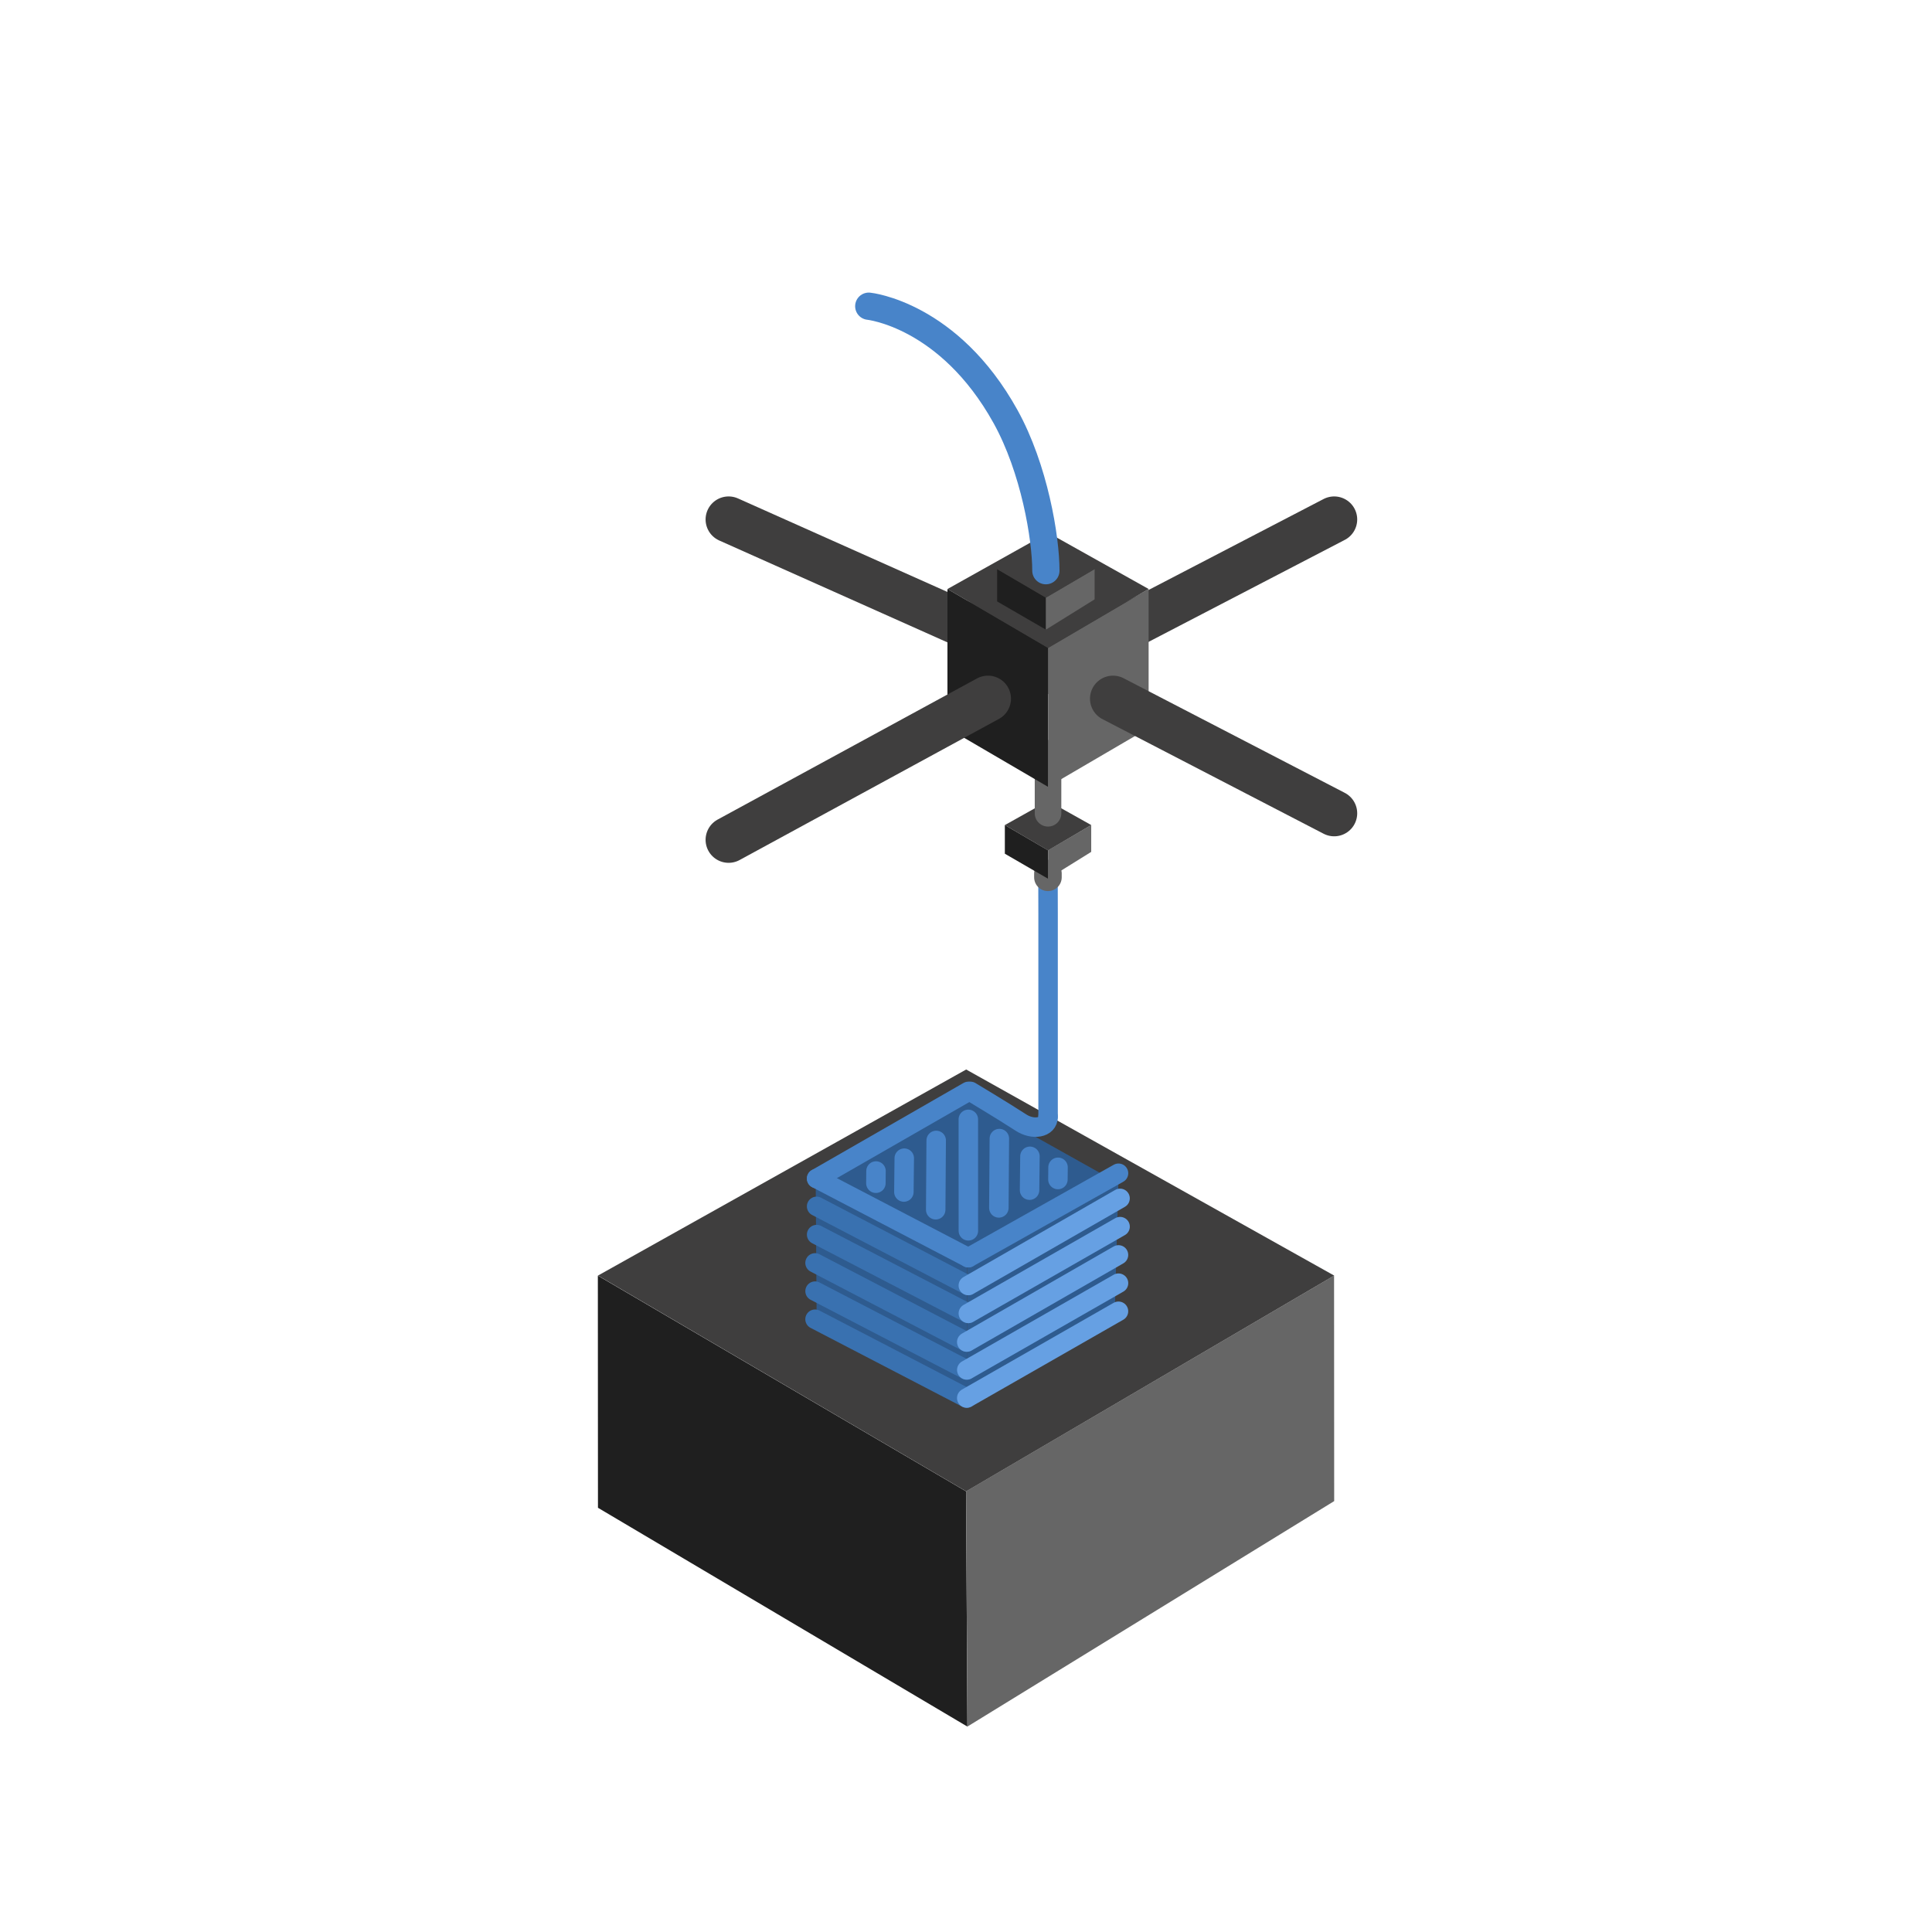 <?xml version="1.0" encoding="UTF-8" standalone="no"?>
<!DOCTYPE svg PUBLIC "-//W3C//DTD SVG 1.1//EN" "http://www.w3.org/Graphics/SVG/1.1/DTD/svg11.dtd">
<!-- Created with Vectornator (http://vectornator.io/) -->
<svg height="100%" stroke-miterlimit="10" style="fill-rule:nonzero;clip-rule:evenodd;stroke-linecap:round;stroke-linejoin:round;" version="1.1" viewBox="0 0 595.35 595.35" width="100%" xml:space="preserve" xmlns="http://www.w3.org/2000/svg" xmlns:vectornator="http://vectornator.io" xmlns:xlink="http://www.w3.org/1999/xlink">
<defs>
<path d="M342.407 313.782L325.081 324.59L276.101 355.063L276.101 385.813L342.407 344.427L342.407 313.782Z" id="Fill"/>
<path d="M247.338 338.173L313.67 297.681L342.416 313.778L276.101 355.063L247.338 338.173Z" id="Fill_2"/>
</defs>
<g id="SLA" vectornator:layerName="SLA" visibility="hidden">
<g opacity="1" vectornator:layerName="Grupo 4">
<path d="M184.21 371.417L297.679 437.889L297.679 528.869L184.21 462.397L184.21 371.417Z" fill="#3971b0" fill-rule="nonzero" opacity="1" stroke="none" vectornator:layerName="Rectángulo 3"/>
<path d="M411.079 371.417L297.679 437.889L297.679 528.869L411.079 462.397L411.079 371.417Z" fill="#66a0e3" fill-rule="nonzero" opacity="1" stroke="none" vectornator:layerName="Rectángulo 1"/>
<path d="M184.21 371.417L297.675 307.914L411.079 371.417L297.679 437.907L184.21 371.417Z" fill="#4884c9" fill-rule="nonzero" opacity="1" stroke="none" vectornator:layerName="Rectángulo 4"/>
</g>
<g opacity="1" vectornator:layerName="Grupo 5">
<path d="M224.857 107.442L240.104 116.023L240.104 137.664L240.104 353.22L223.798 343.751L224.857 107.442Z" fill="#1f1f1f" fill-rule="nonzero" opacity="1" stroke="none" vectornator:layerName="Rectángulo 3"/>
<path d="M265.342 100.868L240.109 116.027L240.104 353.22L267.027 337.122L265.342 100.868Z" fill="#666666" fill-rule="nonzero" opacity="1" stroke="none" vectornator:layerName="Rectángulo 1"/>
<path d="M224.857 107.461L250.765 92.36L265.342 100.899L240.104 116.033L224.857 107.461Z" fill="#3f3e3e" fill-rule="nonzero" opacity="1" stroke="none" vectornator:layerName="Rectángulo 5"/>
</g>
<g opacity="1" vectornator:layerName="Grupo 2">
<path d="M236.652 196.071L297.697 231.832L297.697 280.779L236.652 245.017L236.652 196.071Z" fill="#3971b0" fill-rule="nonzero" opacity="1" stroke="none" vectornator:layerName="Rectángulo 3"/>
<path d="M358.705 196.071L297.697 231.832L297.697 280.779L358.705 245.017L358.705 196.071Z" fill="#66a0e3" fill-rule="nonzero" opacity="1" stroke="none" vectornator:layerName="Rectángulo 1"/>
<path d="M236.652 196.071L297.695 161.907L358.705 196.071L297.697 231.842L236.652 196.071Z" fill="#4884c9" fill-rule="nonzero" opacity="1" stroke="none" vectornator:layerName="Rectángulo 4"/>
</g>
<g opacity="1" vectornator:layerName="Grupo 3">
<path d="M204.039 349.019L297.71 403.894L297.704 429.051L204.033 374.176L204.039 349.019Z" fill="#1f1f1f" fill-rule="nonzero" opacity="1" stroke="none" vectornator:layerName="Rectángulo 3"/>
<path d="M391.325 349.024L297.71 403.899L297.704 429.051L391.319 374.176L391.325 349.024Z" fill="#666666" fill-rule="nonzero" opacity="1" stroke="none" vectornator:layerName="Rectángulo 1"/>
<path d="M204.039 349.032L297.707 296.609L391.325 349.032L297.71 403.922L204.039 349.032Z" fill="#3f3e3e" fill-rule="nonzero" opacity="1" stroke="none" vectornator:layerName="Rectángulo 5"/>
<path d="M221.567 349.024L298.146 306.121L375.322 349.024L298.149 392.924L221.567 349.024Z" fill="#1f1f1f" fill-rule="nonzero" opacity="1" stroke="none" vectornator:layerName="Rectángulo 6"/>
<path d="M231.073 354.452L298.183 316.854L365.816 354.452L298.185 392.924L231.073 354.452Z" fill="#4884c9" fill-rule="nonzero" opacity="1" stroke="none" vectornator:layerName="Rectángulo 4"/>
</g>
<g opacity="1" vectornator:layerName="Grupo 1">
<path d="M218.488 167.963L307.924 221.41L307.919 242.301L218.483 188.853L218.488 167.963Z" fill="#1f1f1f" fill-rule="nonzero" opacity="1" stroke="none" vectornator:layerName="Rectángulo 3"/>
<path d="M384.091 175.847L307.924 221.415L307.919 242.301L384.086 196.734L384.091 175.847Z" fill="#666666" fill-rule="nonzero" opacity="1" stroke="none" vectornator:layerName="Rectángulo 1"/>
<path d="M218.483 167.963L294.694 124.432L384.091 175.854L307.924 221.434L218.483 167.963Z" fill="#3f3e3e" fill-rule="nonzero" opacity="1" stroke="none" vectornator:layerName="Rectángulo 5"/>
</g>
<path d="M310.358 270.132L310.358 288.771" fill="none" opacity="1" stroke="#66a0e3" stroke-linecap="round" stroke-linejoin="miter" stroke-width="4" vectornator:layerName="Línea 3"/>
<path d="M273.542 264.233L273.542 272.204L273.542 290.098" fill="none" opacity="1" stroke="#3971b0" stroke-linecap="round" stroke-linejoin="miter" stroke-width="4" vectornator:layerName="Línea 4"/>
<path d="M256.753 254.913L256.753 297.7" fill="none" opacity="1" stroke="#3971b0" stroke-linecap="round" stroke-linejoin="miter" stroke-width="4" vectornator:layerName="Línea 2"/>
<path d="M321.998 254.913L321.998 273.552" fill="none" opacity="1" stroke="#66a0e3" stroke-linecap="round" stroke-linejoin="miter" stroke-width="4" vectornator:layerName="Línea 1"/>
<path d="M254.511 355.106C254.511 355.106 257.599 347.232 267.027 343.209C276.455 339.186 283.659 342.338 292.224 339.013C300.789 335.689 301.287 329.911 301.287 329.911" fill="none" opacity="1" stroke="#66a0e3" stroke-linecap="round" stroke-linejoin="miter" stroke-width="4" vectornator:layerName="Línea 6"/>
<path d="M271.094 365.977C271.094 365.977 274.181 358.103 283.61 354.08C293.038 350.057 300.241 353.209 308.806 349.885C317.371 346.56 317.87 340.782 317.87 340.782" fill="none" opacity="1" stroke="#66a0e3" stroke-linecap="round" stroke-linejoin="miter" stroke-width="4" vectornator:layerName="Línea 7"/>
<path d="M292.845 378.575C292.845 378.575 295.933 370.701 305.361 366.678C314.789 362.655 321.993 365.807 330.558 362.482C339.123 359.158 339.621 353.38 339.621 353.38" fill="none" opacity="1" stroke="#66a0e3" stroke-linecap="round" stroke-linejoin="miter" stroke-width="4" vectornator:layerName="Línea 5"/>
</g>
<g id="MJF" vectornator:layerName="MJF" visibility="hidden">
<g opacity="1" vectornator:layerName="Grupo 4">
<path d="M184.21 344.985L297.679 411.457L297.675 532.949L184.207 466.476L184.21 344.985Z" fill="#1f1f1f" fill-rule="nonzero" opacity="1" stroke="none" vectornator:layerName="Rectángulo 3"/>
<path d="M411.079 344.985L297.679 411.457L297.679 532.949L411.079 466.476L411.079 344.985Z" fill="#666666" fill-rule="nonzero" opacity="1" stroke="none" vectornator:layerName="Rectángulo 1"/>
<path d="M184.244 344.967L297.709 281.464L411.113 344.967L297.713 411.457L184.244 344.967Z" fill="#3f3e3e" fill-rule="nonzero" opacity="1" stroke="none" vectornator:layerName="Rectángulo 5"/>
<path d="M194.93 345.259L297.702 287.741L400.42 345.259L297.706 405.484L194.93 345.259Z" fill="#1f1f1f" fill-rule="nonzero" opacity="1" stroke="none" vectornator:layerName="Rectángulo 6"/>
<path d="M207.159 352.427L297.699 301.754L388.191 352.427L297.702 405.484L207.159 352.427Z" fill="#4884c9" fill-rule="nonzero" opacity="1" stroke="none" vectornator:layerName="Rectángulo 4"/>
</g>
<g opacity="1" vectornator:layerName="Grupo 7">
<path d="M262.578 339.285L297.69 359.801L297.68 375.379L262.568 354.863L262.578 339.285Z" fill="#3971b0" fill-rule="nonzero" opacity="1" stroke="none" vectornator:layerName="Rectángulo 3"/>
<path d="M332.782 339.285L297.69 359.801L297.68 375.381L332.774 354.863L332.782 339.285Z" fill="#66a0e3" fill-rule="nonzero" opacity="1" stroke="none" vectornator:layerName="Rectángulo 1"/>
<path d="M262.578 339.302L297.699 319.645L332.782 339.285L297.701 359.883L262.578 339.302Z" fill="#4884c9" fill-rule="nonzero" opacity="1" stroke="none" vectornator:layerName="Rectángulo 5"/>
</g>
<path d="M297.675 228.13L297.675 322.797" fill="none" opacity="1" stroke="#66a0e3" stroke-linecap="round" stroke-linejoin="miter" stroke-width="4" vectornator:layerName="Línea 1"/>
<g opacity="1" vectornator:layerName="Grupo 5">
<path d="M280.576 206.132L297.68 216.126L297.68 239.768L280.575 229.774L280.576 206.132Z" fill="#1f1f1f" fill-rule="nonzero" opacity="1" stroke="none" vectornator:layerName="Rectángulo 3"/>
<path d="M314.775 206.132L297.68 216.126L297.68 239.768L314.775 229.774L314.775 206.132Z" fill="#666666" fill-rule="nonzero" opacity="1" stroke="none" vectornator:layerName="Rectángulo 1"/>
<path d="M280.576 206.14L297.685 196.565L314.775 206.132L297.685 216.166L280.576 206.14Z" fill="#3f3e3e" fill-rule="nonzero" opacity="1" stroke="none" vectornator:layerName="Rectángulo 5"/>
</g>
<g opacity="1" vectornator:layerName="Grupo 6">
<path d="M245.063 119.163L297.691 149.914L297.689 222.658L245.061 191.907L245.063 119.163Z" fill="#1f1f1f" fill-rule="nonzero" opacity="1" stroke="none" vectornator:layerName="Rectángulo 3"/>
<path d="M350.289 119.163L297.691 149.914L297.691 222.658L350.289 191.907L350.289 119.163Z" fill="#666666" fill-rule="nonzero" opacity="1" stroke="none" vectornator:layerName="Rectángulo 1"/>
<path d="M245.063 119.189L297.705 89.727L350.289 119.163L297.707 150.038L245.063 119.189Z" fill="#3f3e3e" fill-rule="nonzero" opacity="1" stroke="none" vectornator:layerName="Rectángulo 5"/>
</g>
<g opacity="1" vectornator:layerName="Estrella 1">
<path d="M297.675 316.557L301.346 313.303L318.314 295.552L307.311 317.637L320.35 317.276L309.589 324.649L297.66 332.537L285.731 324.649L274.97 317.276L288.009 317.637L283.636 305.347L293.974 313.303L297.675 316.557Z" fill="#66a0e3" fill-rule="nonzero" stroke="none"/>
<path d="M317.531 293.906C316.82 294.006 316.252 294.788 315.781 295.281C315.428 295.651 315.103 296.005 314.75 296.375C314.397 296.745 314.041 297.13 313.688 297.5C313.334 297.87 312.978 298.224 312.625 298.594C308.738 302.664 304.824 306.742 300.938 310.812C300.047 311.746 299.152 312.583 298.188 313.438C298.116 313.501 297.79 313.777 297.75 313.812C297.556 313.669 297.395 313.499 297.219 313.344C296.582 312.784 295.969 312.192 295.312 311.656C294.455 310.957 293.565 310.3 292.688 309.625C291.826 308.962 290.955 308.319 290.094 307.656C289.663 307.325 289.243 306.988 288.812 306.656C288.382 306.325 287.931 305.988 287.5 305.656C286.346 304.769 284.56 302.968 283 303.719C280.712 304.82 282.119 307.44 282.719 309.125C282.901 309.637 283.099 310.144 283.281 310.656C283.464 311.168 283.661 311.675 283.844 312.188C284.026 312.7 284.193 313.238 284.375 313.75C284.576 314.313 284.768 314.874 284.969 315.438C284.917 315.436 284.865 315.439 284.812 315.438C284.269 315.423 283.731 315.39 283.188 315.375C282.101 315.345 280.993 315.342 279.906 315.312C279.363 315.298 278.825 315.265 278.281 315.25C276.499 315.202 273.588 314.681 273.25 317.188C273.215 317.446 273.229 317.713 273.281 317.969C273.343 318.272 273.535 318.567 273.719 318.812C274.077 319.292 274.637 319.604 275.125 319.938C275.574 320.244 276.02 320.537 276.469 320.844C276.917 321.151 277.364 321.475 277.812 321.781C280.06 323.318 282.301 324.857 284.562 326.375C286.546 327.706 288.537 329.028 290.531 330.344C291.029 330.672 291.534 330.984 292.031 331.312C292.529 331.641 293.034 331.984 293.531 332.312C294.916 333.226 296.534 334.679 298.312 334.312C299.459 334.076 300.85 332.93 301.781 332.312C302.278 331.983 302.785 331.642 303.281 331.312C304.275 330.654 305.257 330.002 306.25 329.344C308.202 328.049 310.163 326.764 312.094 325.438C312.99 324.822 313.885 324.209 314.781 323.594C315.677 322.978 316.573 322.365 317.469 321.75C317.917 321.442 318.364 321.12 318.812 320.812C319.261 320.505 319.708 320.183 320.156 319.875C320.882 319.377 321.777 318.911 321.969 317.969C322.091 317.369 322.05 316.9 321.75 316.344C320.948 314.856 318.451 315.271 317.031 315.312C316.488 315.328 315.95 315.359 315.406 315.375C314.863 315.391 314.325 315.391 313.781 315.406C312.746 315.436 311.691 315.47 310.656 315.5C310.837 315.136 311.007 314.77 311.188 314.406C311.874 313.025 312.563 311.631 313.25 310.25C313.937 308.869 314.626 307.506 315.312 306.125C315.77 305.205 316.23 304.264 316.688 303.344C317.145 302.423 317.605 301.514 318.062 300.594C318.291 300.134 318.521 299.679 318.75 299.219C318.979 298.759 319.209 298.304 319.438 297.844C319.739 297.237 320.26 296.448 320.125 295.75C320.062 295.422 320.027 295.069 319.812 294.812C319.48 294.415 319.045 294.094 318.562 293.906C318.242 293.782 317.872 293.859 317.531 293.906ZM310.562 306.562C309.33 309.033 308.109 311.5 306.875 313.969C306.233 315.253 305.004 316.998 305.812 318.438C306.726 320.063 309.067 319.635 310.625 319.594C311.168 319.579 311.707 319.546 312.25 319.531C312.645 319.521 313.043 319.51 313.438 319.5C312.664 320.028 311.898 320.565 311.125 321.094C309.252 322.373 307.362 323.657 305.469 324.906C303.479 326.218 301.49 327.531 299.5 328.844C298.965 329.196 298.263 329.61 297.656 330.031C297.049 329.603 296.34 329.142 295.844 328.812C294.354 327.825 292.834 326.862 291.344 325.875C288.236 323.816 285.169 321.699 282.094 319.594C282.959 319.615 283.822 319.632 284.688 319.656C286.131 319.697 288.251 320.061 289.312 318.844C290.56 317.412 289.443 315.355 288.906 313.844C288.724 313.332 288.557 312.825 288.375 312.312C288.267 312.008 288.139 311.711 288.031 311.406C288.289 311.605 288.554 311.801 288.812 312C290.086 312.981 291.379 313.921 292.625 314.938C293.241 315.44 293.84 316.006 294.438 316.531C294.746 316.802 294.431 316.529 296.281 318.156C297.162 318.931 298.507 318.85 299.281 317.969C299.335 317.908 299.298 317.815 299.344 317.75C299.42 317.628 299.486 317.486 299.938 317.25C300.3 317.061 300.538 316.709 300.844 316.438C301.15 316.166 301.444 315.896 301.75 315.625C302.868 314.633 303.873 313.549 304.906 312.469C306.79 310.498 308.678 308.533 310.562 306.562Z" fill="#66a0e3" stroke="none"/>
</g>
<path d="M227.534 351.714C227.534 351.6 227.626 351.509 227.739 351.509C227.853 351.509 227.945 351.6 227.945 351.714C227.945 351.827 227.853 351.919 227.739 351.919C227.626 351.919 227.534 351.827 227.534 351.714Z" fill="#4884c9" fill-rule="nonzero" opacity="1" stroke="#66a0e3" stroke-linecap="round" stroke-linejoin="miter" stroke-width="2" vectornator:layerName="Óvalo 3"/>
<path d="M241.981 352.249C241.981 352.136 242.073 352.044 242.187 352.044C242.3 352.044 242.392 352.136 242.392 352.249C242.392 352.362 242.3 352.454 242.187 352.454C242.073 352.454 241.981 352.362 241.981 352.249Z" fill="#4884c9" fill-rule="nonzero" opacity="1" stroke="#66a0e3" stroke-linecap="round" stroke-linejoin="miter" stroke-width="2" vectornator:layerName="Óvalo 4"/>
<path d="M240.162 363.887C240.162 363.774 240.254 363.682 240.367 363.682C240.481 363.682 240.573 363.774 240.573 363.887C240.573 364.001 240.481 364.093 240.367 364.093C240.254 364.093 240.162 364.001 240.162 363.887Z" fill="#4884c9" fill-rule="nonzero" opacity="1" stroke="#66a0e3" stroke-linecap="round" stroke-linejoin="miter" stroke-width="2" vectornator:layerName="Óvalo 5"/>
<path d="M252.465 337.668C252.465 337.555 252.557 337.463 252.67 337.463C252.784 337.463 252.876 337.555 252.876 337.668C252.876 337.782 252.784 337.873 252.67 337.873C252.557 337.873 252.465 337.782 252.465 337.668Z" fill="#4884c9" fill-rule="nonzero" opacity="1" stroke="#66a0e3" stroke-linecap="round" stroke-linejoin="miter" stroke-width="2" vectornator:layerName="Óvalo 27"/>
<path d="M270.997 323.413C270.997 323.3 271.089 323.208 271.202 323.208C271.315 323.208 271.407 323.3 271.407 323.413C271.407 323.526 271.315 323.618 271.202 323.618C271.089 323.618 270.997 323.526 270.997 323.413Z" fill="#4884c9" fill-rule="nonzero" opacity="1" stroke="#66a0e3" stroke-linecap="round" stroke-linejoin="miter" stroke-width="2" vectornator:layerName="Óvalo 28"/>
<path d="M266.056 333.152C266.056 333.039 266.148 332.947 266.262 332.947C266.375 332.947 266.467 333.039 266.467 333.152C266.467 333.266 266.375 333.358 266.262 333.358C266.148 333.358 266.056 333.266 266.056 333.152Z" fill="#4884c9" fill-rule="nonzero" opacity="1" stroke="#66a0e3" stroke-linecap="round" stroke-linejoin="miter" stroke-width="2" vectornator:layerName="Óvalo 29"/>
<path d="M258.351 328.875C258.351 328.762 258.443 328.67 258.556 328.67C258.67 328.67 258.762 328.762 258.762 328.875C258.762 328.989 258.67 329.08 258.556 329.08C258.443 329.08 258.351 328.989 258.351 328.875Z" fill="#4884c9" fill-rule="nonzero" opacity="1" stroke="#66a0e3" stroke-linecap="round" stroke-linejoin="miter" stroke-width="2" vectornator:layerName="Óvalo 6"/>
<path d="M242.392 341.2C242.392 341.086 242.484 340.995 242.597 340.995C242.711 340.995 242.802 341.086 242.802 341.2C242.802 341.313 242.711 341.405 242.597 341.405C242.484 341.405 242.392 341.313 242.392 341.2Z" fill="#4884c9" fill-rule="nonzero" opacity="1" stroke="#66a0e3" stroke-linecap="round" stroke-linejoin="miter" stroke-width="2" vectornator:layerName="Óvalo 7"/>
<path d="M258.351 361.212C258.351 361.099 258.443 361.007 258.556 361.007C258.67 361.007 258.762 361.099 258.762 361.212C258.762 361.325 258.67 361.417 258.556 361.417C258.443 361.417 258.351 361.325 258.351 361.212Z" fill="#4884c9" fill-rule="nonzero" opacity="1" stroke="#66a0e3" stroke-linecap="round" stroke-linejoin="miter" stroke-width="2" vectornator:layerName="Óvalo 31"/>
<path d="M255.388 367.187C255.388 367.074 255.48 366.982 255.593 366.982C255.706 366.982 255.798 367.074 255.798 367.187C255.798 367.301 255.706 367.393 255.593 367.393C255.48 367.393 255.388 367.301 255.388 367.187Z" fill="#4884c9" fill-rule="nonzero" opacity="1" stroke="#66a0e3" stroke-linecap="round" stroke-linejoin="miter" stroke-width="2" vectornator:layerName="Óvalo 8"/>
<path d="M252.876 375.176C252.876 375.062 252.968 374.97 253.081 374.97C253.194 374.97 253.286 375.062 253.286 375.176C253.286 375.289 253.194 375.381 253.081 375.381C252.968 375.381 252.876 375.289 252.876 375.176Z" fill="#4884c9" fill-rule="nonzero" opacity="1" stroke="#66a0e3" stroke-linecap="round" stroke-linejoin="miter" stroke-width="2" vectornator:layerName="Óvalo 9"/>
<path d="M274.559 375.176C274.559 375.062 274.651 374.97 274.764 374.97C274.878 374.97 274.97 375.062 274.97 375.176C274.97 375.289 274.878 375.381 274.764 375.381C274.651 375.381 274.559 375.289 274.559 375.176Z" fill="#4884c9" fill-rule="nonzero" opacity="1" stroke="#66a0e3" stroke-linecap="round" stroke-linejoin="miter" stroke-width="2" vectornator:layerName="Óvalo 10"/>
<path d="M270.997 366.777C270.997 366.663 271.089 366.572 271.202 366.572C271.315 366.572 271.407 366.663 271.407 366.777C271.407 366.89 271.315 366.982 271.202 366.982C271.089 366.982 270.997 366.89 270.997 366.777Z" fill="#4884c9" fill-rule="nonzero" opacity="1" stroke="#66a0e3" stroke-linecap="round" stroke-linejoin="miter" stroke-width="2" vectornator:layerName="Óvalo 11"/>
<path d="M274.97 387.645C274.97 387.532 275.061 387.44 275.175 387.44C275.288 387.44 275.38 387.532 275.38 387.645C275.38 387.759 275.288 387.85 275.175 387.85C275.061 387.85 274.97 387.759 274.97 387.645Z" fill="#4884c9" fill-rule="nonzero" opacity="1" stroke="#66a0e3" stroke-linecap="round" stroke-linejoin="miter" stroke-width="2" vectornator:layerName="Óvalo 12"/>
<path d="M297.249 383.043C297.249 382.93 297.341 382.838 297.455 382.838C297.568 382.838 297.66 382.93 297.66 383.043C297.66 383.157 297.568 383.249 297.455 383.249C297.341 383.249 297.249 383.157 297.249 383.043Z" fill="#4884c9" fill-rule="nonzero" opacity="1" stroke="#66a0e3" stroke-linecap="round" stroke-linejoin="miter" stroke-width="2" vectornator:layerName="Óvalo 13"/>
<path d="M287.997 388.056C287.997 387.942 288.089 387.85 288.203 387.85C288.316 387.85 288.408 387.942 288.408 388.056C288.408 388.169 288.316 388.261 288.203 388.261C288.089 388.261 287.997 388.169 287.997 388.056Z" fill="#4884c9" fill-rule="nonzero" opacity="1" stroke="#66a0e3" stroke-linecap="round" stroke-linejoin="miter" stroke-width="2" vectornator:layerName="Óvalo 14"/>
<path d="M306.725 394.156C306.725 394.042 306.817 393.95 306.931 393.95C307.044 393.95 307.136 394.042 307.136 394.156C307.136 394.269 307.044 394.361 306.931 394.361C306.817 394.361 306.725 394.269 306.725 394.156Z" fill="#4884c9" fill-rule="nonzero" opacity="1" stroke="#66a0e3" stroke-linecap="round" stroke-linejoin="miter" stroke-width="2" vectornator:layerName="Óvalo 15"/>
<path d="M314.364 374.765C314.364 374.652 314.456 374.56 314.57 374.56C314.683 374.56 314.775 374.652 314.775 374.765C314.775 374.878 314.683 374.97 314.57 374.97C314.456 374.97 314.364 374.878 314.364 374.765Z" fill="#4884c9" fill-rule="nonzero" opacity="1" stroke="#66a0e3" stroke-linecap="round" stroke-linejoin="miter" stroke-width="2" vectornator:layerName="Óvalo 16"/>
<path d="M322.793 383.454C322.793 383.341 322.885 383.249 322.998 383.249C323.112 383.249 323.203 383.341 323.203 383.454C323.203 383.567 323.112 383.659 322.998 383.659C322.885 383.659 322.793 383.567 322.793 383.454Z" fill="#4884c9" fill-rule="nonzero" opacity="1" stroke="#66a0e3" stroke-linecap="round" stroke-linejoin="miter" stroke-width="2" vectornator:layerName="Óvalo 17"/>
<path d="M343.518 366.366C343.518 366.253 343.61 366.161 343.723 366.161C343.837 366.161 343.929 366.253 343.929 366.366C343.929 366.48 343.837 366.572 343.723 366.572C343.61 366.572 343.518 366.48 343.518 366.366Z" fill="#4884c9" fill-rule="nonzero" opacity="1" stroke="#66a0e3" stroke-linecap="round" stroke-linejoin="miter" stroke-width="2" vectornator:layerName="Óvalo 18"/>
<path d="M332.372 364.298C332.372 364.185 332.464 364.093 332.577 364.093C332.691 364.093 332.782 364.185 332.782 364.298C332.782 364.411 332.691 364.503 332.577 364.503C332.464 364.503 332.372 364.411 332.372 364.298Z" fill="#4884c9" fill-rule="nonzero" opacity="1" stroke="#66a0e3" stroke-linecap="round" stroke-linejoin="miter" stroke-width="2" vectornator:layerName="Óvalo 19"/>
<path d="M332.372 375.586C332.372 375.473 332.464 375.381 332.577 375.381C332.691 375.381 332.782 375.473 332.782 375.586C332.782 375.699 332.691 375.791 332.577 375.791C332.464 375.791 332.372 375.699 332.372 375.586Z" fill="#4884c9" fill-rule="nonzero" opacity="1" stroke="#66a0e3" stroke-linecap="round" stroke-linejoin="miter" stroke-width="2" vectornator:layerName="Óvalo 20"/>
<path d="M372.966 352.659C372.966 352.546 373.058 352.454 373.172 352.454C373.285 352.454 373.377 352.546 373.377 352.659C373.377 352.773 373.285 352.865 373.172 352.865C373.058 352.865 372.966 352.773 372.966 352.659Z" fill="#4884c9" fill-rule="nonzero" opacity="1" stroke="#66a0e3" stroke-linecap="round" stroke-linejoin="miter" stroke-width="2" vectornator:layerName="Óvalo 21"/>
<path d="M355.737 360.801C355.737 360.688 355.829 360.596 355.942 360.596C356.055 360.596 356.147 360.688 356.147 360.801C356.147 360.915 356.055 361.007 355.942 361.007C355.829 361.007 355.737 360.915 355.737 360.801Z" fill="#4884c9" fill-rule="nonzero" opacity="1" stroke="#66a0e3" stroke-linecap="round" stroke-linejoin="miter" stroke-width="2" vectornator:layerName="Óvalo 22"/>
<path d="M355.737 347.308C355.737 347.195 355.829 347.103 355.942 347.103C356.055 347.103 356.147 347.195 356.147 347.308C356.147 347.421 356.055 347.513 355.942 347.513C355.829 347.513 355.737 347.421 355.737 347.308Z" fill="#4884c9" fill-rule="nonzero" opacity="1" stroke="#66a0e3" stroke-linecap="round" stroke-linejoin="miter" stroke-width="2" vectornator:layerName="Óvalo 23"/>
<path d="M343.929 355.219C343.929 355.106 344.021 355.014 344.134 355.014C344.247 355.014 344.339 355.106 344.339 355.219C344.339 355.332 344.247 355.424 344.134 355.424C344.021 355.424 343.929 355.332 343.929 355.219Z" fill="#4884c9" fill-rule="nonzero" opacity="1" stroke="#66a0e3" stroke-linecap="round" stroke-linejoin="miter" stroke-width="2" vectornator:layerName="Óvalo 30"/>
<path d="M337.882 347.718C337.882 347.605 337.974 347.513 338.088 347.513C338.201 347.513 338.293 347.605 338.293 347.718C338.293 347.832 338.201 347.924 338.088 347.924C337.974 347.924 337.882 347.832 337.882 347.718Z" fill="#4884c9" fill-rule="nonzero" opacity="1" stroke="#66a0e3" stroke-linecap="round" stroke-linejoin="miter" stroke-width="2" vectornator:layerName="Óvalo 24"/>
<path d="M338.293 332.742C338.293 332.629 338.385 332.537 338.498 332.537C338.612 332.537 338.703 332.629 338.703 332.742C338.703 332.855 338.612 332.947 338.498 332.947C338.385 332.947 338.293 332.855 338.293 332.742Z" fill="#4884c9" fill-rule="nonzero" opacity="1" stroke="#66a0e3" stroke-linecap="round" stroke-linejoin="miter" stroke-width="2" vectornator:layerName="Óvalo 25"/>
<path d="M349.879 340.789C349.879 340.676 349.971 340.584 350.084 340.584C350.198 340.584 350.289 340.676 350.289 340.789C350.289 340.903 350.198 340.995 350.084 340.995C349.971 340.995 349.879 340.903 349.879 340.789Z" fill="#4884c9" fill-rule="nonzero" opacity="1" stroke="#66a0e3" stroke-linecap="round" stroke-linejoin="miter" stroke-width="2" vectornator:layerName="Óvalo 26"/>
<path d="M323.203 323.002C323.203 322.889 323.295 322.797 323.409 322.797C323.522 322.797 323.614 322.889 323.614 323.002C323.614 323.116 323.522 323.208 323.409 323.208C323.295 323.208 323.203 323.116 323.203 323.002Z" fill="#4884c9" fill-rule="nonzero" opacity="1" stroke="#66a0e3" stroke-linecap="round" stroke-linejoin="miter" stroke-width="2" vectornator:layerName="Óvalo 1"/>
</g>
<g id="POLYJET" vectornator:layerName="POLYJET" visibility="hidden">
<g opacity="1" vectornator:layerName="Grupo 9">
<path d="M183.8 344.985L297.268 411.457L297.264 532.949L183.796 466.476L183.8 344.985Z" fill="#1f1f1f" fill-rule="nonzero" opacity="1" stroke="none" vectornator:layerName="Rectángulo 3"/>
<path d="M410.669 344.985L297.268 411.457L297.268 532.949L410.669 466.476L410.669 344.985Z" fill="#666666" fill-rule="nonzero" opacity="1" stroke="none" vectornator:layerName="Rectángulo 1"/>
<path d="M183.834 344.967L297.299 281.464L410.703 344.967L297.302 411.457L183.834 344.967Z" fill="#3f3e3e" fill-rule="nonzero" opacity="1" stroke="none" vectornator:layerName="Rectángulo 5"/>
</g>
<g opacity="1" vectornator:layerName="Grupo 15">
<g opacity="1" vectornator:layerName="Grupo 11">
<use fill="#66a0e3" fill-rule="nonzero" opacity="1" stroke="none" vectornator:layerName="Rectángulo 1" xlink:href="#Fill"/>
<clipPath clip-rule="nonzero" id="ClipPath">
<use xlink:href="#Fill"/>
</clipPath>
<g clip-path="url(#ClipPath)">
<path d="M303.941 375.503C303.941 375.503 333.457 359.137 327.954 359.112C322.878 359.089 316.36 359.456 314.506 354.905C311.397 347.274 319.54 341.722 319.994 335.54C320.473 329.007 313.522 327.554 313.522 327.554L282.132 347.008C282.132 347.008 287.718 346.884 288.439 353.185C289.16 359.486 280.827 365.818 282.424 372.99C283.225 376.589 285.445 379.564 285.445 379.564L303.172 376.019" fill="#4884c9" fill-rule="nonzero" opacity="1" stroke="#4884c9" stroke-linecap="butt" stroke-linejoin="miter" stroke-width="4" vectornator:layerName="Línea 3"/>
</g>
</g>
<use fill="#4884c9" fill-rule="nonzero" opacity="1" stroke="none" vectornator:layerName="Rectángulo 5" xlink:href="#Fill_2"/>
<clipPath clip-rule="nonzero" id="ClipPath_2">
<use xlink:href="#Fill_2"/>
</clipPath>
<g clip-path="url(#ClipPath_2)">
<path d="M302.193 347.833C302.193 347.833 327.216 334.51 324.375 332.732C320.073 330.039 313.95 329.955 312.12 325.341C309.08 317.682 314.814 316.486 313.955 309.792C313.095 303.098 304.473 300.244 304.473 300.244L279.374 316.249C279.374 316.249 285.91 320.937 286.631 327.237C287.352 333.538 280.659 334.28 282.256 341.453C283.058 345.052 285.289 347.788 288.34 350.815C290.947 353.401 301.424 348.349 301.424 348.349" fill="#3971b0" fill-rule="nonzero" opacity="1" stroke="#3971b0" stroke-linecap="butt" stroke-linejoin="miter" stroke-width="4" vectornator:layerName="Línea 3"/>
</g>
</g>
<g opacity="1" vectornator:layerName="Grupo 10">
<path d="M247.339 338.167L276.101 355.017L276.101 385.813L247.338 368.963L247.339 338.167Z" fill="#3971b0" fill-rule="nonzero" opacity="1" stroke="none" vectornator:layerName="Rectángulo 3"/>
</g>
<path d="M297.675 230.213L297.675 324.88" fill="none" opacity="1" stroke="#4884c9" stroke-linecap="round" stroke-linejoin="miter" stroke-width="6" vectornator:layerName="Línea 2"/>
<path d="M271.385 246.961L271.385 341.629" fill="none" opacity="1" stroke="#66a0e3" stroke-linecap="round" stroke-linejoin="miter" stroke-width="6" vectornator:layerName="Línea 3"/>
<path d="M320.604 218.574L320.604 313.242" fill="none" opacity="1" stroke="#3971b0" stroke-linecap="round" stroke-linejoin="miter" stroke-width="6" vectornator:layerName="Línea 1"/>
<path d="M320.604 222.658L320.604 233.571" fill="none" opacity="1" stroke="#3f3e3e" stroke-linecap="round" stroke-linejoin="miter" stroke-width="9.5" vectornator:layerName="Línea 6"/>
<g opacity="1" vectornator:layerName="Grupo 22">
<path d="M303.505 196.576L320.609 206.571L320.609 230.213L303.504 220.219L303.505 196.576Z" fill="#1f1f1f" fill-rule="nonzero" opacity="1" stroke="none" vectornator:layerName="Rectángulo 3"/>
<path d="M337.704 196.576L320.609 206.571L320.609 230.213L337.704 220.219L337.704 196.576Z" fill="#666666" fill-rule="nonzero" opacity="1" stroke="none" vectornator:layerName="Rectángulo 1"/>
<path d="M303.505 196.585L320.614 187.01L337.704 196.576L320.615 206.611L303.505 196.585Z" fill="#3f3e3e" fill-rule="nonzero" opacity="1" stroke="none" vectornator:layerName="Rectángulo 5"/>
</g>
<path d="M271.385 251.508L271.385 262.421" fill="none" opacity="1" stroke="#3f3e3e" stroke-linecap="round" stroke-linejoin="miter" stroke-width="9.5" vectornator:layerName="Línea 7"/>
<path d="M297.675 238.803L297.675 249.716" fill="none" opacity="1" stroke="#3f3e3e" stroke-linecap="round" stroke-linejoin="miter" stroke-width="9.5" vectornator:layerName="Línea 8"/>
<g opacity="1" vectornator:layerName="Grupo 20">
<path d="M280.15 210.623L297.255 220.618L297.254 244.26L280.149 234.266L280.15 210.623Z" fill="#1f1f1f" fill-rule="nonzero" opacity="1" stroke="none" vectornator:layerName="Rectángulo 3"/>
<path d="M314.349 210.623L297.255 220.618L297.255 244.26L314.349 234.266L314.349 210.623Z" fill="#666666" fill-rule="nonzero" opacity="1" stroke="none" vectornator:layerName="Rectángulo 1"/>
<path d="M280.15 210.632L297.259 201.056L314.349 210.623L297.26 220.658L280.15 210.632Z" fill="#3f3e3e" fill-rule="nonzero" opacity="1" stroke="none" vectornator:layerName="Rectángulo 5"/>
</g>
<g opacity="1" vectornator:layerName="Grupo 19">
<path d="M254.286 223.206L271.39 233.2L271.389 256.842L254.285 246.848L254.286 223.206Z" fill="#1f1f1f" fill-rule="nonzero" opacity="1" stroke="none" vectornator:layerName="Rectángulo 3"/>
<path d="M288.485 223.206L271.39 233.2L271.39 256.842L288.485 246.848L288.485 223.206Z" fill="#666666" fill-rule="nonzero" opacity="1" stroke="none" vectornator:layerName="Rectángulo 1"/>
<path d="M254.286 223.214L271.395 213.639L288.485 223.206L271.395 233.24L254.286 223.214Z" fill="#3f3e3e" fill-rule="nonzero" opacity="1" stroke="none" vectornator:layerName="Rectángulo 5"/>
</g>
<path d="M363.174 139.567L243.834 208.611" fill="none" opacity="1" stroke="#3f3e3e" stroke-linecap="round" stroke-linejoin="miter" stroke-width="14.189" vectornator:layerName="Línea 9"/>
<g opacity="1" vectornator:layerName="Grupo 21">
<path d="M217.608 181.23L270.253 212.107L270.25 244.26L217.622 213.509L217.608 181.23Z" fill="#1f1f1f" fill-rule="nonzero" opacity="1" stroke="none" vectornator:layerName="Rectángulo 3"/>
<path d="M359.361 160.142L270.253 212.107L270.253 244.26L359.361 192.512L359.361 160.142Z" fill="#666666" fill-rule="nonzero" opacity="1" stroke="none" vectornator:layerName="Rectángulo 1"/>
<path d="M217.608 181.259L306.777 130.923L359.361 160.36L270.253 212.107L217.608 181.259Z" fill="#3f3e3e" fill-rule="nonzero" opacity="1" stroke="none" vectornator:layerName="Rectángulo 5"/>
</g>
<g opacity="1" vectornator:layerName="Grupo 17">
<path d="M294.877 105.14L311.982 115.205L311.981 168.022L294.877 158.028L294.877 105.14Z" fill="#244e7f" fill-rule="nonzero" opacity="1" stroke="none" vectornator:layerName="Rectángulo 3"/>
<path d="M329.076 105.14L311.982 115.205L311.982 168.022L329.077 158.028L329.076 105.14Z" fill="#3971b0" fill-rule="nonzero" opacity="1" stroke="none" vectornator:layerName="Rectángulo 1"/>
<path d="M294.877 105.179L311.986 95.604L329.076 105.171L311.987 115.205L294.877 105.179Z" fill="#2a5d97" fill-rule="nonzero" opacity="1" stroke="none" vectornator:layerName="Rectángulo 5"/>
</g>
<g opacity="1" vectornator:layerName="Grupo 18">
<path d="M271.385 118.201L288.49 128.246L288.489 181.436L271.385 171.441L271.385 118.201Z" fill="#2a5d97" fill-rule="nonzero" opacity="1" stroke="none" vectornator:layerName="Rectángulo 3"/>
<path d="M305.584 118.201L288.484 128.246L288.49 181.436L305.585 171.441L305.584 118.201Z" fill="#4884c9" fill-rule="nonzero" opacity="1" stroke="none" vectornator:layerName="Rectángulo 1"/>
<path d="M271.385 118.22L288.494 108.645L305.584 118.212L288.494 128.246L271.385 118.22Z" fill="#3971b0" fill-rule="nonzero" opacity="1" stroke="none" vectornator:layerName="Rectángulo 5"/>
</g>
<g opacity="1" vectornator:layerName="Grupo 5">
<path d="M247.338 130.627L264.443 140.727L264.443 194.911L247.338 184.916L247.338 130.627Z" fill="#3971b0" fill-rule="nonzero" opacity="1" stroke="none" vectornator:layerName="Rectángulo 3"/>
<path d="M281.537 130.627L264.443 140.727L264.443 194.911L281.538 184.916L281.537 130.627Z" fill="#66a0e3" fill-rule="nonzero" opacity="1" stroke="none" vectornator:layerName="Rectángulo 1"/>
<path d="M247.338 130.701L264.447 121.125L281.537 130.692L264.448 140.727L247.338 130.701Z" fill="#4884c9" fill-rule="nonzero" opacity="1" stroke="none" vectornator:layerName="Rectángulo 5"/>
</g>
<path d="M241.961 216.979L193.256 243.447" fill="none" opacity="1" stroke="#3f3e3e" stroke-linecap="round" stroke-linejoin="miter" stroke-width="14.189" vectornator:layerName="Línea 10"/>
</g>
<g id="FDM-copiar" vectornator:layerName="FDM copiar">
<g opacity="1" vectornator:layerName="Grupo 27">
<path d="M184.229 393.091L297.697 459.564L298.104 532.05L184.263 464.626L184.229 393.091Z" fill="#1f1f1f" fill-rule="nonzero" opacity="1" stroke="none" vectornator:layerName="Rectángulo 3"/>
<path d="M411.097 393.091L297.697 459.564L298.104 532.05L411.131 462.57L411.097 393.091Z" fill="#666666" fill-rule="nonzero" opacity="1" stroke="none" vectornator:layerName="Rectángulo 1"/>
<path d="M184.263 393.073L297.727 329.57L411.131 393.073L297.731 459.564L184.263 393.073Z" fill="#3f3e3e" fill-rule="nonzero" opacity="1" stroke="none" vectornator:layerName="Rectángulo 6"/>
</g>
<path d="M322.937 268.2L322.969 281.628L322.969 305.704L322.969 344.147" fill="none" opacity="1" stroke="#4884c9" stroke-linecap="round" stroke-linejoin="miter" stroke-width="6" vectornator:layerName="Línea 7"/>
<path d="M322.921 270.343C322.921 270.343 322.921 269.47 322.921 269.179" fill="none" opacity="1" stroke="#666666" stroke-linecap="round" stroke-linejoin="miter" stroke-width="8.5" vectornator:layerName="Línea 4"/>
<g opacity="1" vectornator:layerName="Grupo 45">
<path d="M309.645 254.241L322.957 262.019L322.953 270.779L309.645 263.075L309.645 254.241Z" fill="#1f1f1f" fill-rule="nonzero" opacity="1" stroke="none" vectornator:layerName="Rectángulo 3"/>
<path d="M336.262 254.241L322.957 262.019L322.957 270.779L336.262 262.51L336.262 254.241Z" fill="#666666" fill-rule="nonzero" opacity="1" stroke="none" vectornator:layerName="Rectángulo 1"/>
<path d="M309.645 254.248L322.961 246.795L336.262 254.241L322.961 262.051L309.645 254.248Z" fill="#3f3e3e" fill-rule="nonzero" opacity="1" stroke="none" vectornator:layerName="Rectángulo 5"/>
</g>
<path d="M322.953 232.115C322.953 232.115 322.953 245.99 322.953 250.615" fill="none" opacity="1" stroke="#666666" stroke-linecap="round" stroke-linejoin="miter" stroke-width="8.188" vectornator:layerName="Línea 6"/>
<g opacity="1" vectornator:layerName="Grupo 23"/>
<path d="M251.36 363.473L298.029 390.742L297.905 430.81L251.648 406.522L251.36 363.473Z" fill="#2e5b8f" fill-rule="nonzero" opacity="1" stroke="none" vectornator:layerName="Rectángulo 3"/>
<path d="M344.671 363.17L316.421 379.687L298.029 390.439L297.905 430.81L343.506 404.73L344.671 363.17Z" fill="#2e5b8f" fill-rule="nonzero" opacity="1" stroke="none" vectornator:layerName="Rectángulo 4"/>
<path d="M250.195 364.004L296.876 337.878L343.506 363.981L296.878 391.359L250.195 364.004Z" fill="#2e5b8f" fill-rule="nonzero" opacity="1" stroke="none" vectornator:layerName="Rectángulo 5"/>
<path d="M251.648 380.443L298.398 404.73" fill="none" opacity="1" stroke="#3971b0" stroke-linecap="round" stroke-linejoin="miter" stroke-width="6" vectornator:layerName="Línea 36"/>
<path d="M251.164 397.865L297.915 422.153" fill="none" opacity="1" stroke="#3971b0" stroke-linecap="round" stroke-linejoin="miter" stroke-width="6" vectornator:layerName="Línea 40"/>
<path d="M251.155 406.522L297.905 430.81" fill="none" opacity="1" stroke="#3971b0" stroke-linecap="round" stroke-linejoin="miter" stroke-width="6" vectornator:layerName="Línea 11"/>
<path d="M251.642 371.745L298.392 396.135" fill="none" opacity="1" stroke="#3971b0" stroke-linecap="round" stroke-linejoin="miter" stroke-width="6" vectornator:layerName="Línea 37"/>
<path d="M251.158 389.168L297.908 413.558" fill="none" opacity="1" stroke="#3971b0" stroke-linecap="round" stroke-linejoin="miter" stroke-width="6" vectornator:layerName="Línea 15"/>
<path d="M345.155 377.988L298.398 404.73" fill="none" opacity="1" stroke="#66a0e3" stroke-linecap="round" stroke-linejoin="miter" stroke-width="6" vectornator:layerName="Línea 38"/>
<path d="M344.671 395.411L297.915 422.153" fill="none" opacity="1" stroke="#66a0e3" stroke-linecap="round" stroke-linejoin="miter" stroke-width="6" vectornator:layerName="Línea 41"/>
<path d="M344.662 404.068L297.905 430.81" fill="none" opacity="1" stroke="#66a0e3" stroke-linecap="round" stroke-linejoin="miter" stroke-width="6" vectornator:layerName="Línea 21"/>
<path d="M251.645 363.17L298.395 387.561" fill="none" opacity="1" stroke="#4884c9" stroke-linecap="round" stroke-linejoin="miter" stroke-width="6" vectornator:layerName="Línea 22"/>
<path d="M299.053 336.315C299.053 336.315 309.153 342.369 314.605 345.922C318.259 348.304 322.989 347.635 322.969 344.147" fill="none" opacity="1" stroke="#4884c9" stroke-linecap="round" stroke-linejoin="miter" stroke-width="6" vectornator:layerName="Línea 23"/>
<g opacity="1" vectornator:layerName="Grupo 29">
<path d="M298.402 336.315L251.645 363.17" fill="none" opacity="1" stroke="#4884c9" stroke-linecap="round" stroke-linejoin="miter" stroke-width="6" vectornator:layerName="Línea 65"/>
</g>
<g opacity="1" vectornator:layerName="Grupo 30">
<path d="M298.392 344.934L298.402 379.282" fill="none" opacity="1" stroke="#4884c9" stroke-linecap="round" stroke-linejoin="miter" stroke-width="6" vectornator:layerName="Línea 65"/>
</g>
<g opacity="1" vectornator:layerName="Grupo 42">
<path d="M307.952 350.856L307.8 372.217" fill="none" opacity="1" stroke="#4884c9" stroke-linecap="round" stroke-linejoin="miter" stroke-width="6" vectornator:layerName="Línea 65"/>
</g>
<g opacity="1" vectornator:layerName="Grupo 33">
<path d="M288.49 351.427L288.339 372.789" fill="none" opacity="1" stroke="#4884c9" stroke-linecap="round" stroke-linejoin="miter" stroke-width="6" vectornator:layerName="Línea 65"/>
</g>
<g opacity="1" vectornator:layerName="Grupo 43">
<path d="M317.377 356.322L317.261 366.751" fill="none" opacity="1" stroke="#4884c9" stroke-linecap="round" stroke-linejoin="miter" stroke-width="6" vectornator:layerName="Línea 65"/>
</g>
<g opacity="1" vectornator:layerName="Grupo 41">
<path d="M278.649 356.893L278.533 367.323" fill="none" opacity="1" stroke="#4884c9" stroke-linecap="round" stroke-linejoin="miter" stroke-width="6" vectornator:layerName="Línea 65"/>
</g>
<g opacity="1" vectornator:layerName="Grupo 44">
<path d="M326.035 359.706L325.998 363.473" fill="none" opacity="1" stroke="#4884c9" stroke-linecap="round" stroke-linejoin="miter" stroke-width="6" vectornator:layerName="Línea 65"/>
</g>
<g opacity="1" vectornator:layerName="Grupo 35">
<path d="M269.943 360.852L269.906 364.619" fill="none" opacity="1" stroke="#4884c9" stroke-linecap="round" stroke-linejoin="miter" stroke-width="6" vectornator:layerName="Línea 65"/>
</g>
<path d="M345.149 369.28L298.392 396.135" fill="none" opacity="1" stroke="#66a0e3" stroke-linecap="round" stroke-linejoin="miter" stroke-width="6" vectornator:layerName="Línea 39"/>
<path d="M344.665 386.703L297.908 413.558" fill="none" opacity="1" stroke="#66a0e3" stroke-linecap="round" stroke-linejoin="miter" stroke-width="6" vectornator:layerName="Línea 27"/>
<path d="M411.131 160.071L304.871 215.298" fill="none" opacity="1" stroke="#3f3e3e" stroke-linecap="round" stroke-linejoin="miter" stroke-width="14.189" vectornator:layerName="Línea 30"/>
<path d="M344.671 361.537L298.395 387.561" fill="none" opacity="1" stroke="#4884c9" stroke-linecap="round" stroke-linejoin="miter" stroke-width="6" vectornator:layerName="Línea 31"/>
<path d="M337.668 210.591L224.523 160.071" fill="none" opacity="1" stroke="#3f3e3e" stroke-linecap="round" stroke-linejoin="miter" stroke-width="14.189" vectornator:layerName="Línea 32"/>
<g opacity="1" vectornator:layerName="Grupo 39">
<path d="M291.959 181.497L322.963 199.612L322.962 242.466L291.958 224.351L291.959 181.497Z" fill="#1f1f1f" fill-rule="nonzero" opacity="1" stroke="none" vectornator:layerName="Rectángulo 3"/>
<path d="M353.949 181.497L322.963 199.612L322.963 242.466L353.949 224.351L353.949 181.497Z" fill="#666666" fill-rule="nonzero" opacity="1" stroke="none" vectornator:layerName="Rectángulo 1"/>
<path d="M291.959 181.512L322.971 164.156L353.949 181.497L322.972 199.685L291.959 181.512Z" fill="#3f3e3e" fill-rule="nonzero" opacity="1" stroke="none" vectornator:layerName="Rectángulo 5"/>
</g>
<path d="M304.443 215.298L224.523 258.787" fill="none" opacity="1" stroke="#3f3e3e" stroke-linecap="round" stroke-linejoin="miter" stroke-width="14.189" vectornator:layerName="Línea 33"/>
<path d="M411.131 250.615L342.977 215.298" fill="none" opacity="1" stroke="#3f3e3e" stroke-linecap="round" stroke-linejoin="miter" stroke-width="14.189" vectornator:layerName="Línea 34"/>
<g opacity="1" vectornator:layerName="Grupo 40">
<path d="M307.271 175.366L322.293 184.144L322.289 194.028L307.271 185.334L307.271 175.366Z" fill="#1f1f1f" fill-rule="nonzero" opacity="1" stroke="none" vectornator:layerName="Rectángulo 3"/>
<path d="M337.306 175.366L322.293 184.144L322.293 194.028L337.306 184.697L337.306 175.366Z" fill="#666666" fill-rule="nonzero" opacity="1" stroke="none" vectornator:layerName="Rectángulo 1"/>
<path d="M307.271 175.374L322.297 166.965L337.306 175.366L322.298 184.179L307.271 175.374Z" fill="#3f3e3e" fill-rule="nonzero" opacity="1" stroke="none" vectornator:layerName="Rectángulo 5"/>
</g>
<path d="M267.713 94.36C267.713 94.36 292.382 96.851 309.85 128.362C318.739 144.397 322.289 165.754 322.289 175.856" fill="none" opacity="1" stroke="#4884c9" stroke-linecap="round" stroke-linejoin="miter" stroke-width="8.4" vectornator:layerName="Línea 35"/>
</g>
</svg>
